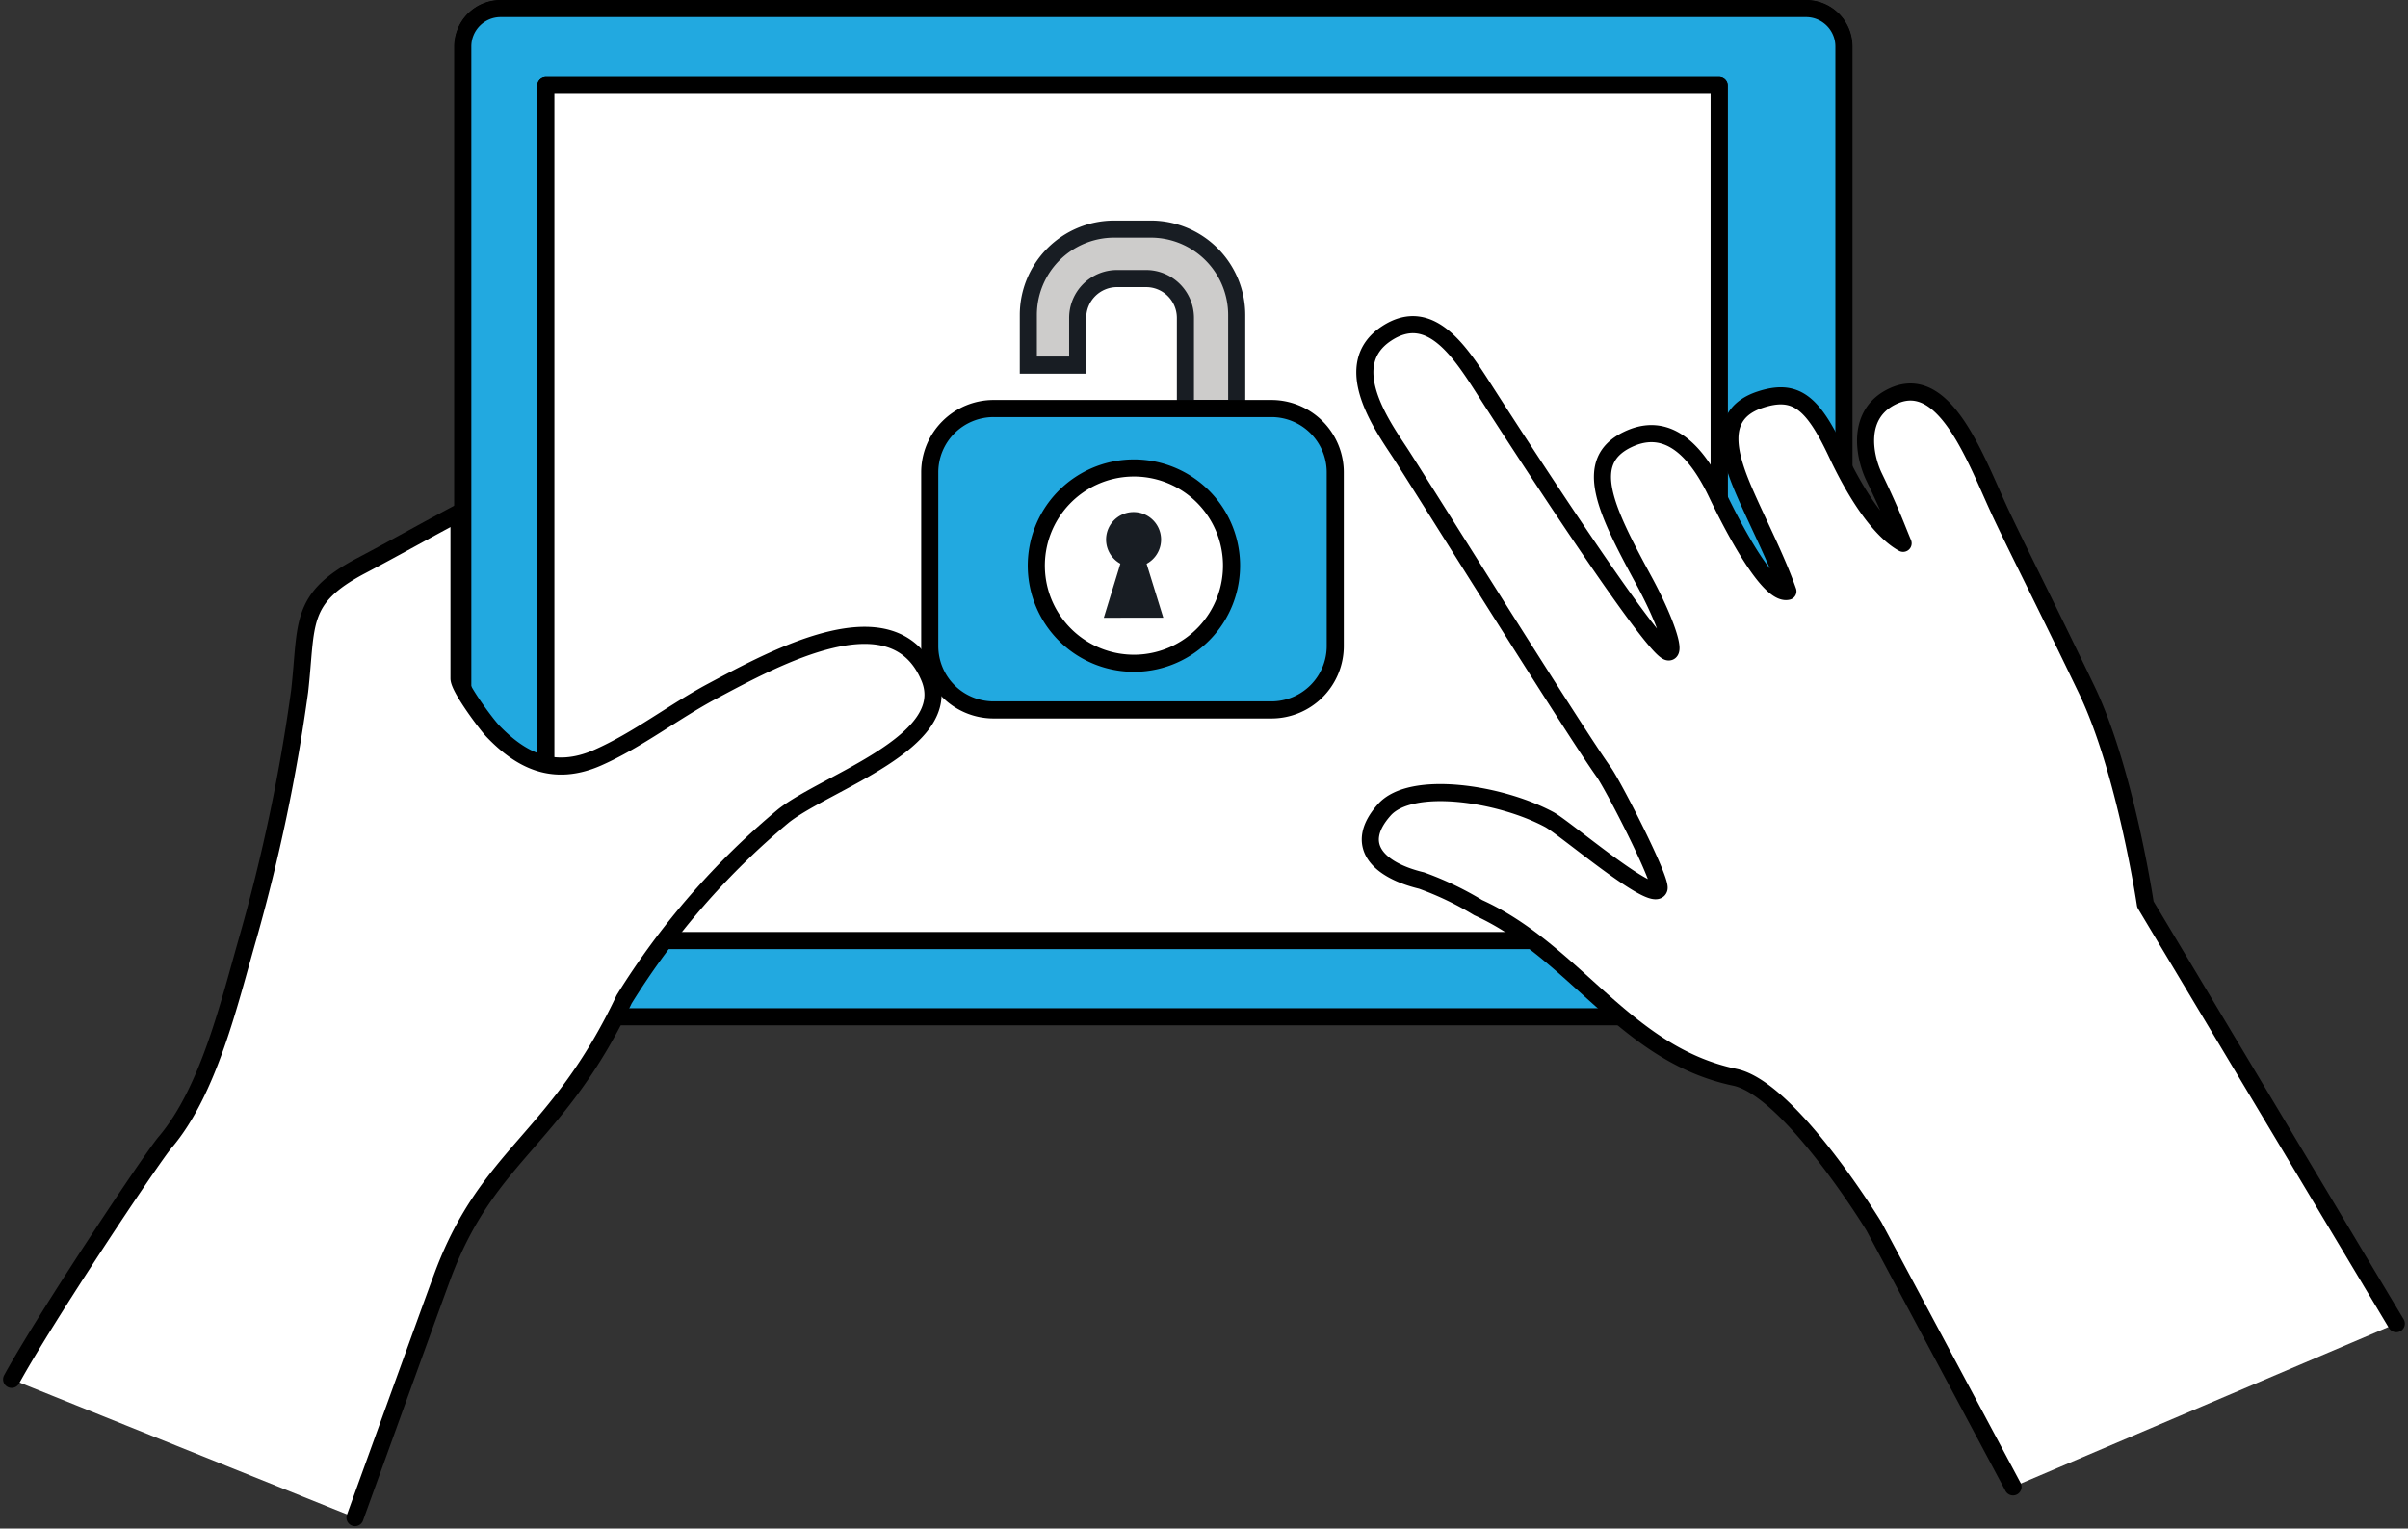 <svg xmlns="http://www.w3.org/2000/svg" width="140.828" height="89.371" viewBox="0 0 140.828 89.371"><rect x="0" y="0" width="140.828" height="89.371" fill="#333333" stroke="none"/><defs><style>.a,.d{fill:#fff;}.a{stroke:#707070;}.b{fill:none;}.b,.c,.d,.f{stroke:#000;}.b,.d,.f{stroke-linecap:round;stroke-linejoin:round;}.c,.f{fill:#22a9e0;}.e{fill:#cdcccb;stroke:#181d23;stroke-miterlimit:10;}.g{fill:#181d23;}</style></defs><g transform="translate(-640.207 -800.691)"><g transform="translate(667.272 801.191)"><path class="a" d="M778.17,801.191H701.822a2.215,2.215,0,0,0-2.213,2.214v54.519a2.216,2.216,0,0,0,2.213,2.216H778.17a2.216,2.216,0,0,0,2.213-2.216V803.405A2.215,2.215,0,0,0,778.17,801.191Z" transform="translate(-699.609 -801.191)"/><path class="b" d="M778.17,801.191H701.822a2.215,2.215,0,0,0-2.213,2.214v54.519a2.216,2.216,0,0,0,2.213,2.216H778.17a2.216,2.216,0,0,0,2.213-2.216V803.405A2.215,2.215,0,0,0,778.17,801.191Z" transform="translate(-699.609 -801.191)"/></g><g transform="translate(667.272 801.191)"><path class="c" d="M778.17,801.191H701.822a2.215,2.215,0,0,0-2.213,2.214v54.519a2.216,2.216,0,0,0,2.213,2.216H778.17a2.216,2.216,0,0,0,2.213-2.216V803.405A2.215,2.215,0,0,0,778.17,801.191Z" transform="translate(-699.609 -801.191)"/><g transform="translate(4.858 4.491)"><path class="d" d="M779.04,811.187H710.421v50H779.04Z" transform="translate(-710.421 -811.187)"/><path class="d" d="M779.04,811.187H710.421v50H779.04Z" transform="translate(-710.421 -811.187)"/></g></g><g transform="translate(640.886 830.68)"><path class="d" d="M660.968,925.563c2.769-7.656,4.763-13.171,5.147-14.194,2.687-7.147,6.683-7.862,10.594-16.111a44.5,44.5,0,0,1,9.318-10.722c2.49-1.969,10.1-4.331,8.535-8.09-2.078-4.975-8.914-1.218-12.707.8-2.225,1.186-4.364,2.858-6.689,3.883-2.631,1.159-4.529.121-6.133-1.548-.384-.4-1.981-2.532-1.981-3.086v-9.678c-1.959,1.035-3.782,2.069-5.742,3.1-3.65,1.928-3.135,3.375-3.578,7.32a104.547,104.547,0,0,1-3.013,14.381c-1.1,3.816-2.288,8.984-4.854,12-.805.948-6.975,10.206-8.978,13.861" transform="translate(-640.886 -866.821)"/></g><g transform="translate(720.032 819.672)"><path class="d" d="M877.349,900.732l-14.673-24.515s-1.158-7.808-3.429-12.54c-2.7-5.614-3.871-7.867-4.984-10.22-1.428-3.018-3.232-8.346-6.3-6.974-2.261,1.012-1.721,3.567-1.157,4.737,1.05,2.178,1.307,2.957,1.7,3.888-1.165-.642-2.528-2.384-3.888-5.276-1.4-2.971-2.4-3.8-4.461-3.127-2.63.859-1.837,3.341-.844,5.594.769,1.747,1.829,3.808,2.456,5.614-1.141.288-3.293-3.9-4.164-5.729-1.5-3.148-3.275-4.077-5.208-3.145-2.68,1.288-1.3,4.1.948,8.241,1.186,2.182,1.936,4.28,1.42,4.175-.981-.2-9.051-12.692-10.569-15.055-1.462-2.274-3.254-5.3-5.9-3.56-2.759,1.818-.317,5.3.767,6.943.924,1.4,10.165,16.226,11.921,18.68.576.8,3.411,6.335,3.246,6.835-.3.914-5.515-3.558-6.424-4.042-2.912-1.555-8.071-2.319-9.638-.568-1.846,2.066-.347,3.532,2.179,4.138a18.328,18.328,0,0,1,3.308,1.583c5.688,2.584,8.582,8.569,15.006,9.917,3.239.68,8.138,8.716,8.138,8.716l8.135,15.234" transform="translate(-817.031 -842.322)"/></g><g transform="translate(694.582 814.086)"><path class="e" d="M785.407,834.909a5.025,5.025,0,0,0-5.015-5.02h-2.157a5.024,5.024,0,0,0-5.015,5.02v2.933h2.887v-2.767a2.3,2.3,0,0,1,2.3-2.294h1.7a2.3,2.3,0,0,1,2.3,2.294v5.3h3Z" transform="translate(-767.455 -829.889)"/><path class="f" d="M780.37,853.237H764.127a3.735,3.735,0,0,0-3.737,3.735v10.151a3.735,3.735,0,0,0,3.737,3.735H780.37a3.735,3.735,0,0,0,3.735-3.735V856.972A3.735,3.735,0,0,0,780.37,853.237Zm-7.9,14.892a5.709,5.709,0,1,1,5.568-5.847A5.71,5.71,0,0,1,772.471,868.129Z" transform="translate(-760.39 -842.746)"/><path class="g" d="M783.044,872.886l1.741-.006,1.738,0-.875-2.828-.1-.324a1.608,1.608,0,1,0-1.536-.006l-.1.334Z" transform="translate(-772.865 -850.16)"/></g></g></svg>
